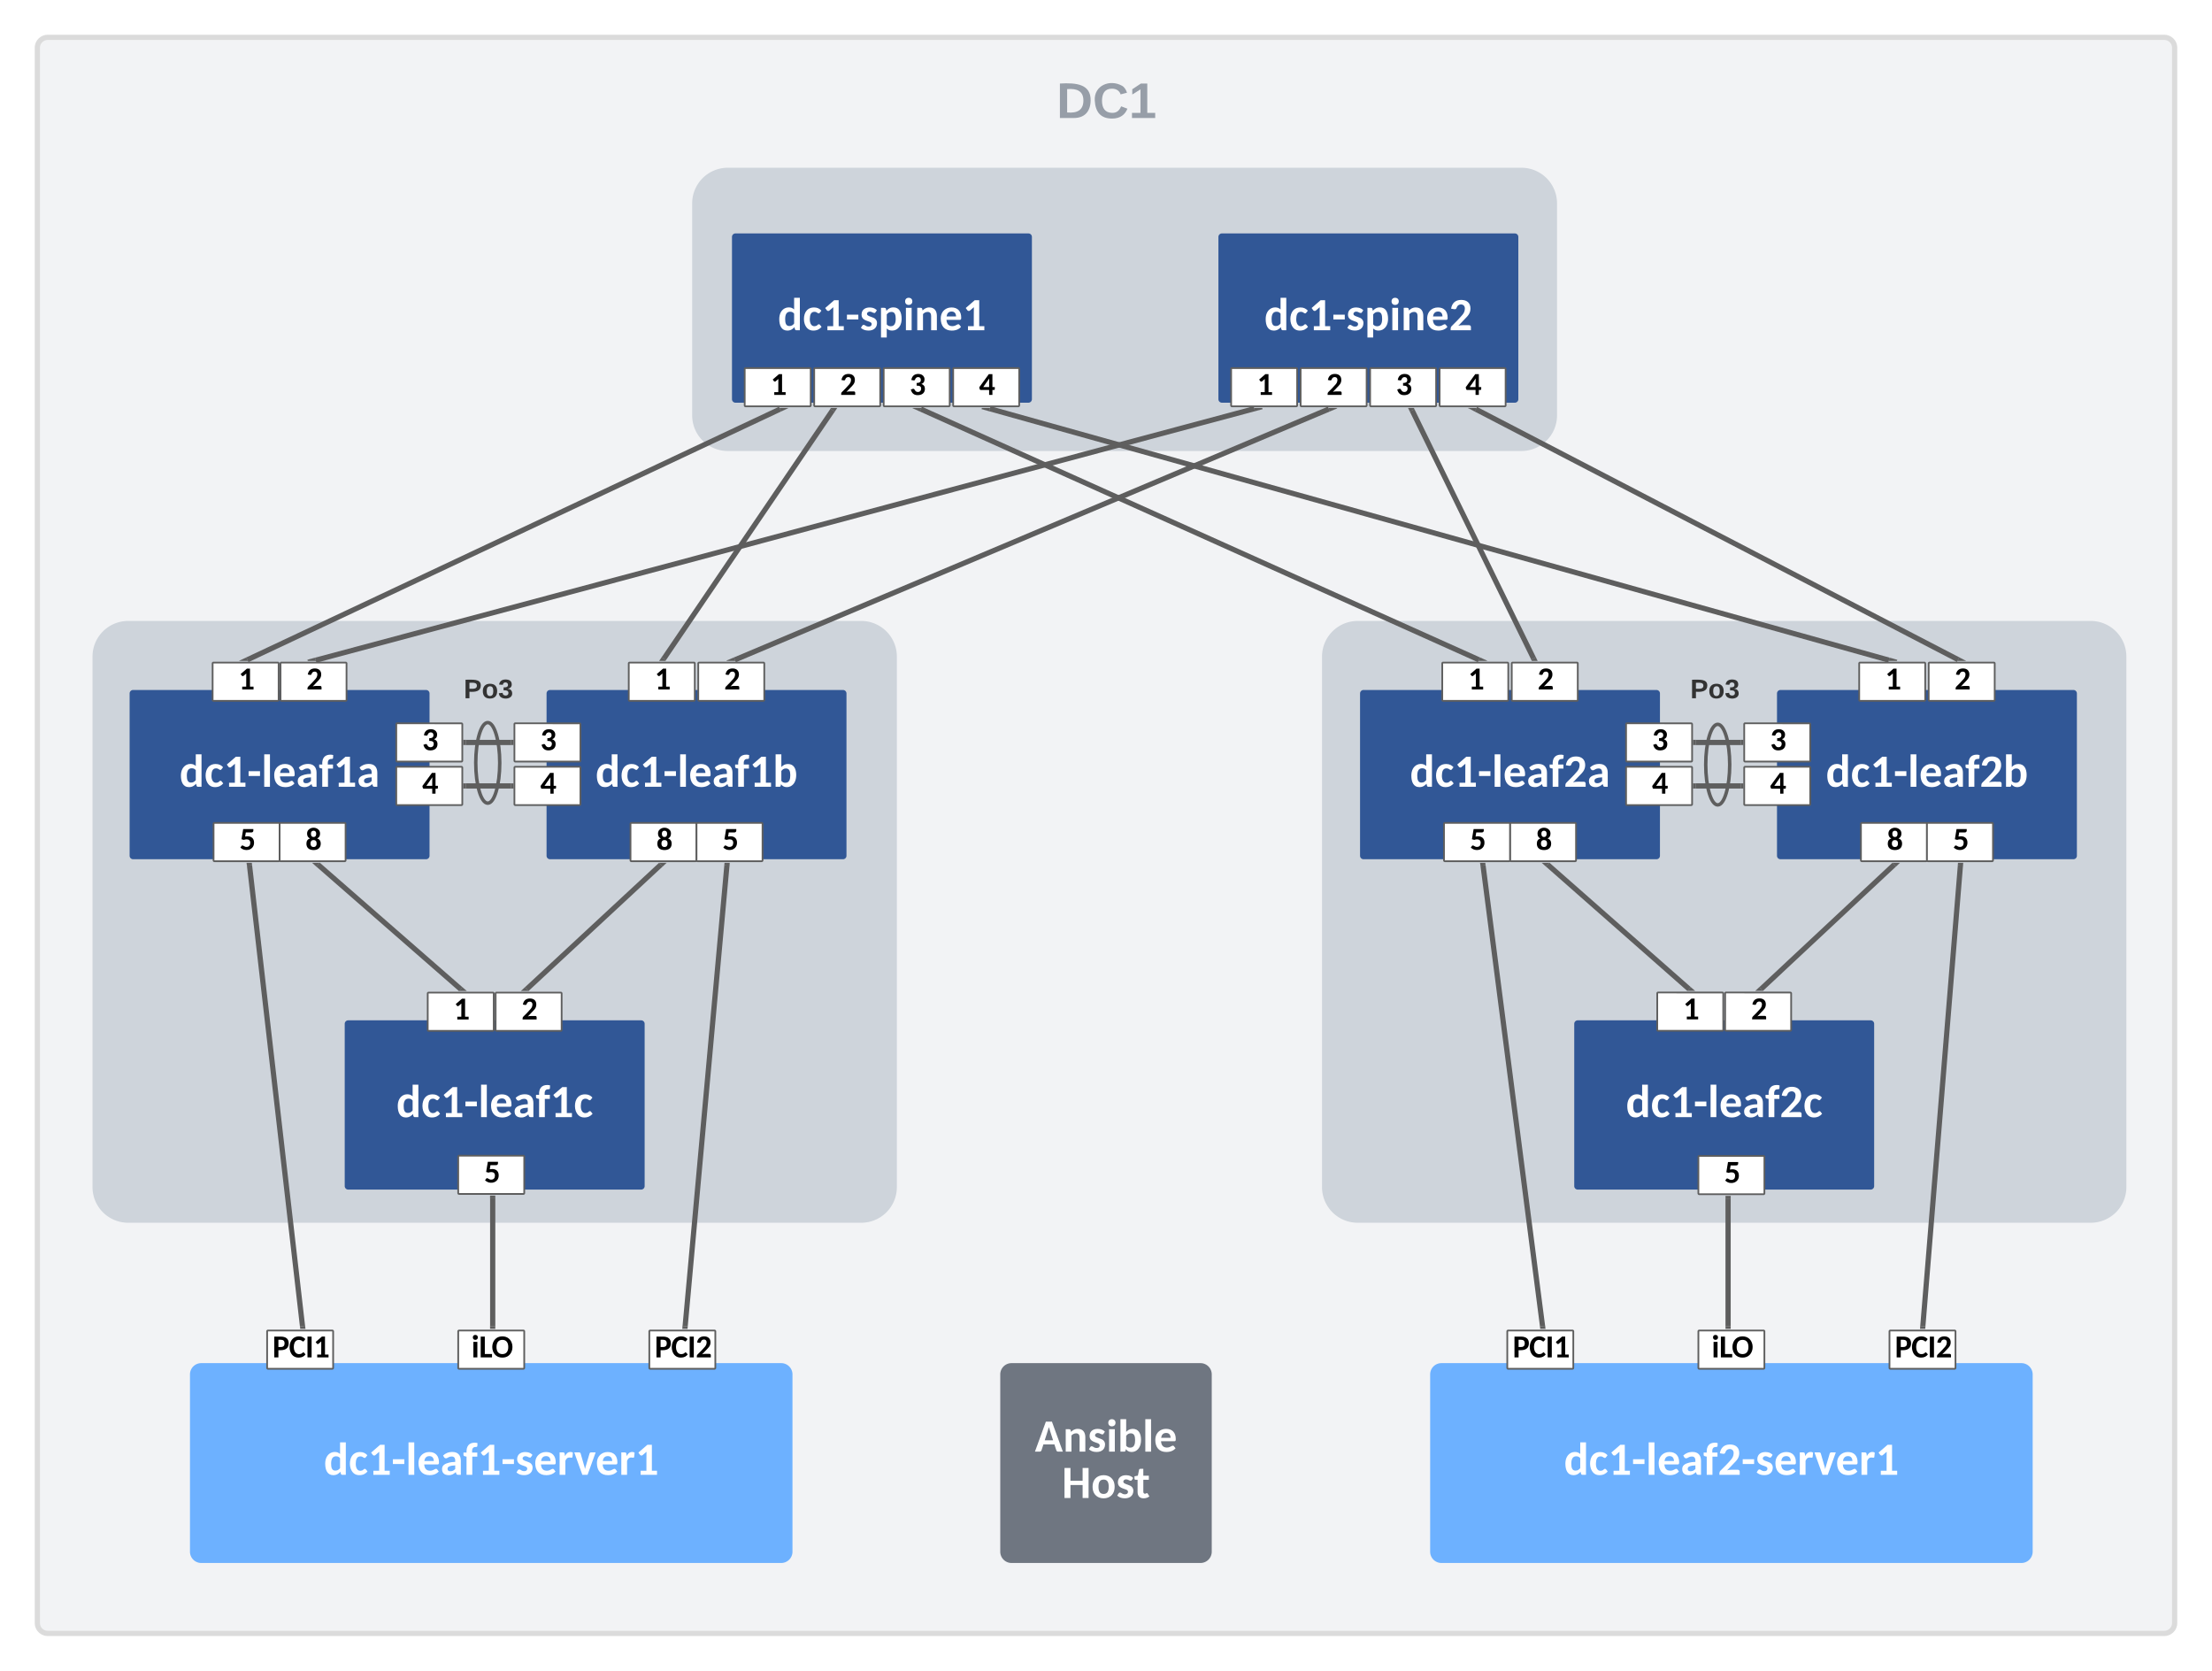 <svg xmlns="http://www.w3.org/2000/svg" xmlns:xlink="http://www.w3.org/1999/xlink" xmlns:lucid="lucid" width="1273.28" height="961.45"><g transform="translate(-259.169 -220.05)" lucid:page-tab-id="XMrMEFgROiey"><path d="M280.67 247.55a6 6 0 0 1 6-6h1218.28a6 6 0 0 1 6 6V1154a6 6 0 0 1-6 6H286.67a6 6 0 0 1-6-6z" stroke="#dbdbdb" stroke-width="3" fill="#f2f3f5"/><path d="M659.1 337.08a19 19 0 0 1 19-19h456.83a19 19 0 0 1 19 19v122a19 19 0 0 1-19 19H678.1a19 19 0 0 1-19-19zM1021.66 597.88a19 19 0 0 1 19-19h422a19 19 0 0 1 19 19v305.3a19 19 0 0 1-19 19h-422a19 19 0 0 1-19-19zM313.92 597.88a19 19 0 0 1 19-19h422a19 19 0 0 1 19 19v305.3a19 19 0 0 1-19 19h-422a19 19 0 0 1-19-19z" stroke="#ced4db" stroke-width="3" fill="#ced4db"/><g filter="url(#a)"><path d="M1043.55 613.1a.5.5 0 0 1 .5-.5h168.63a.5.5 0 0 1 .5.5v93.4a.5.5 0 0 1-.5.5h-168.63a.5.5 0 0 1-.5-.5z" fill="#fff" fill-opacity="0"/><path d="M1044.05 612.6a.5.5 0 0 0-.5.5v93.4a.5.5 0 0 0 .5.5h168.63a.5.5 0 0 0 .5-.5v-93.4a.5.5 0 0 0-.5-.5z" stroke="#315796" stroke-width="3" fill="#315796"/><use xlink:href="#b" transform="matrix(1,0,0,1,1053.384,623.643) translate(17.37 43.167)"/></g><g filter="url(#a)"><path d="M1283.55 613.1a.5.5 0 0 1 .5-.5h168.63a.5.5 0 0 1 .5.5v93.4a.5.5 0 0 1-.5.5h-168.63a.5.5 0 0 1-.5-.5z" fill="#fff" fill-opacity="0"/><path d="M1284.05 612.6a.5.5 0 0 0-.5.5v93.4a.5.5 0 0 0 .5.5h168.63a.5.5 0 0 0 .5-.5v-93.4a.5.5 0 0 0-.5-.5z" stroke="#315796" stroke-width="3" fill="#315796"/><use xlink:href="#c" transform="matrix(1,0,0,1,1293.384,623.643) translate(16.797 43.167)"/></g><g filter="url(#a)"><path d="M335.28 613.1a.5.5 0 0 1 .5-.5h168.64a.5.5 0 0 1 .5.5v93.4a.5.5 0 0 1-.5.5H335.78a.5.5 0 0 1-.5-.5z" fill="#fff" fill-opacity="0"/><path d="M335.78 612.6a.5.5 0 0 0-.5.5v93.4a.5.5 0 0 0 .5.5h168.64a.5.5 0 0 0 .5-.5v-93.4a.5.5 0 0 0-.5-.5z" stroke="#315796" stroke-width="3" fill="#315796"/><use xlink:href="#d" transform="matrix(1,0,0,1,345.122,623.643) translate(17.37 43.167)"/></g><g filter="url(#a)"><path d="M575.28 613.1a.5.5 0 0 1 .5-.5h168.64a.5.5 0 0 1 .5.5v93.4a.5.5 0 0 1-.5.5H575.78a.5.5 0 0 1-.5-.5z" fill="#fff" fill-opacity="0"/><path d="M575.78 612.6a.5.5 0 0 0-.5.5v93.4a.5.5 0 0 0 .5.5h168.64a.5.5 0 0 0 .5-.5v-93.4a.5.5 0 0 0-.5-.5z" stroke="#315796" stroke-width="3" fill="#315796"/><use xlink:href="#e" transform="matrix(1,0,0,1,585.122,623.643) translate(16.797 43.167)"/></g><path d="M487.28 635.8a.5.5 0 0 1 .5-.5h37a.5.5 0 0 1 .5.5v22.97a.5.5 0 0 1-.5.5h-37a.5.5 0 0 1-.5-.5z" fill="#fff" fill-opacity="0"/><path d="M487.78 636.27a.5.5 0 0 0-.5.5v21.03a.5.5 0 0 0 .5.5h37a.5.5 0 0 0 .5-.5V636.8a.5.5 0 0 0-.5-.5z" stroke="#5e5e5e" fill="#fff"/><use xlink:href="#f" transform="matrix(1,0,0,1,501.684,635.305) translate(0.495 16.444)"/><path d="M487.28 660.84a.5.5 0 0 1 .5-.5h37a.5.5 0 0 1 .5.5v22.96a.5.5 0 0 1-.5.5h-37a.5.5 0 0 1-.5-.5z" fill="#fff" fill-opacity="0"/><path d="M487.78 661.3a.5.5 0 0 0-.5.5v21.04a.5.5 0 0 0 .5.5h37a.5.5 0 0 0 .5-.5V661.8a.5.5 0 0 0-.5-.5z" stroke="#5e5e5e" fill="#fff"/><use xlink:href="#g" transform="matrix(1,0,0,1,501.684,660.337) translate(0.495 16.444)"/><path d="M555.28 635.8a.5.5 0 0 1 .5-.5h37a.5.5 0 0 1 .5.5v22.97a.5.5 0 0 1-.5.5h-37a.5.5 0 0 1-.5-.5z" fill="#fff" fill-opacity="0"/><path d="M555.78 636.27a.5.5 0 0 0-.5.5v21.03a.5.5 0 0 0 .5.5h37a.5.5 0 0 0 .5-.5V636.8a.5.5 0 0 0-.5-.5z" stroke="#5e5e5e" fill="#fff"/><use xlink:href="#f" transform="matrix(1,0,0,1,569.684,635.305) translate(0.495 16.444)"/><path d="M555.28 660.84a.5.5 0 0 1 .5-.5h37a.5.5 0 0 1 .5.5v22.96a.5.5 0 0 1-.5.5h-37a.5.5 0 0 1-.5-.5z" fill="#fff" fill-opacity="0"/><path d="M555.78 661.3a.5.5 0 0 0-.5.5v21.04a.5.5 0 0 0 .5.5h37a.5.5 0 0 0 .5-.5V661.8a.5.5 0 0 0-.5-.5z" stroke="#5e5e5e" fill="#fff"/><use xlink:href="#g" transform="matrix(1,0,0,1,569.684,660.337) translate(0.495 16.444)"/><path d="M527.28 647.3h26" stroke="#5e5e5e" stroke-width="3" fill="none"/><path d="M527.32 648.76h-1.54v-2.94h1.54zM554.78 648.76h-1.54v-2.94h1.54z" stroke="#5e5e5e" stroke-width=".05" fill="#5e5e5e"/><path d="M527.28 672.32h26" stroke="#5e5e5e" stroke-width="3" fill="none"/><path d="M527.32 673.8h-1.54v-2.95h1.54zM554.78 673.8h-1.54v-2.95h1.54z" stroke="#5e5e5e" stroke-width=".05" fill="#5e5e5e"/><path d="M1195.18 635.8a.5.5 0 0 1 .5-.5h37a.5.5 0 0 1 .5.5v22.97a.5.5 0 0 1-.5.5h-37a.5.5 0 0 1-.5-.5z" fill="#fff" fill-opacity="0"/><path d="M1195.68 636.27a.5.5 0 0 0-.5.5v21.03a.5.5 0 0 0 .5.5h37a.5.5 0 0 0 .5-.5V636.8a.5.5 0 0 0-.5-.5z" stroke="#5e5e5e" fill="#fff"/><use xlink:href="#f" transform="matrix(1,0,0,1,1209.587,635.305) translate(0.495 16.444)"/><path d="M1195.18 660.84a.5.5 0 0 1 .5-.5h37a.5.5 0 0 1 .5.5v22.96a.5.5 0 0 1-.5.5h-37a.5.5 0 0 1-.5-.5z" fill="#fff" fill-opacity="0"/><path d="M1195.68 661.3a.5.5 0 0 0-.5.5v21.04a.5.5 0 0 0 .5.5h37a.5.5 0 0 0 .5-.5V661.8a.5.5 0 0 0-.5-.5z" stroke="#5e5e5e" fill="#fff"/><use xlink:href="#g" transform="matrix(1,0,0,1,1209.587,660.337) translate(0.495 16.444)"/><path d="M1263.18 635.8a.5.5 0 0 1 .5-.5h37a.5.5 0 0 1 .5.5v22.97a.5.5 0 0 1-.5.5h-37a.5.5 0 0 1-.5-.5z" fill="#fff" fill-opacity="0"/><path d="M1263.68 636.27a.5.5 0 0 0-.5.5v21.03a.5.5 0 0 0 .5.5h37a.5.5 0 0 0 .5-.5V636.8a.5.5 0 0 0-.5-.5z" stroke="#5e5e5e" fill="#fff"/><use xlink:href="#f" transform="matrix(1,0,0,1,1277.587,635.305) translate(0.495 16.444)"/><path d="M1263.18 660.84a.5.5 0 0 1 .5-.5h37a.5.5 0 0 1 .5.5v22.96a.5.5 0 0 1-.5.5h-37a.5.5 0 0 1-.5-.5z" fill="#fff" fill-opacity="0"/><path d="M1263.68 661.3a.5.5 0 0 0-.5.5v21.04a.5.5 0 0 0 .5.5h37a.5.5 0 0 0 .5-.5V661.8a.5.5 0 0 0-.5-.5z" stroke="#5e5e5e" fill="#fff"/><use xlink:href="#g" transform="matrix(1,0,0,1,1277.587,660.337) translate(0.495 16.444)"/><path d="M1235.18 647.3h26" stroke="#5e5e5e" stroke-width="3" fill="none"/><path d="M1235.22 648.76h-1.54v-2.94h1.54zM1262.68 648.76h-1.53v-2.94h1.53z" stroke="#5e5e5e" stroke-width=".05" fill="#5e5e5e"/><path d="M1235.18 672.32h26" stroke="#5e5e5e" stroke-width="3" fill="none"/><path d="M1235.22 673.8h-1.54v-2.95h1.54zM1262.68 673.8h-1.53v-2.95h1.53z" stroke="#5e5e5e" stroke-width=".05" fill="#5e5e5e"/><g filter="url(#a)"><path d="M682.02 350.38a.5.5 0 0 1 .5-.5h168.64a.5.5 0 0 1 .5.5v93.4a.5.5 0 0 1-.5.5H682.52a.5.5 0 0 1-.5-.5z" fill="#fff" fill-opacity="0"/><path d="M682.52 349.88a.5.5 0 0 0-.5.5v93.4a.5.5 0 0 0 .5.5h168.64a.5.5 0 0 0 .5-.5v-93.4a.5.5 0 0 0-.5-.5z" stroke="#315796" stroke-width="3" fill="#315796"/><use xlink:href="#h" transform="matrix(1,0,0,1,691.859,360.922) translate(15.052 43.167)"/></g><g filter="url(#a)"><path d="M962.02 350.38a.5.5 0 0 1 .5-.5h168.64a.5.5 0 0 1 .5.5v93.4a.5.5 0 0 1-.5.5H962.52a.5.5 0 0 1-.5-.5z" fill="#fff" fill-opacity="0"/><path d="M962.52 349.88a.5.5 0 0 0-.5.5v93.4a.5.5 0 0 0 .5.5h168.64a.5.5 0 0 0 .5-.5v-93.4a.5.5 0 0 0-.5-.5z" stroke="#315796" stroke-width="3" fill="#315796"/><use xlink:href="#i" transform="matrix(1,0,0,1,971.859,360.922) translate(15.052 43.167)"/></g><path d="M401.57 599.72l306.6-144.24" stroke="#5e5e5e" stroke-width="3" fill="none"/><path d="M401.92 600.36h-5.02l-.02-.06 4.1-1.93zM712.87 454.9l-4.1 1.93-.94-2h5z" stroke="#5e5e5e" stroke-width=".05" fill="#5e5e5e"/><path d="M440.9 599.97l540.3-144.74" stroke="#5e5e5e" stroke-width="3" fill="none"/><path d="M441.05 600.36h-4.7l-.17-.65 4.38-1.17zM985.92 455.5l-4.4 1.17-.48-1.83h4.7z" stroke="#5e5e5e" stroke-width=".05" fill="#5e5e5e"/><path d="M641.26 599.12l97.2-143.04" stroke="#5e5e5e" stroke-width="3" fill="none"/><path d="M642.5 599.9l-.3.46h-3.56l1.42-2.1zM739.65 456.95l-2.44-1.66.3-.46h3.57z" stroke="#5e5e5e" stroke-width=".05" fill="#5e5e5e"/><path d="M682.17 599.77l341.94-144.34" stroke="#5e5e5e" stroke-width="3" fill="none"/><path d="M682.46 600.36h-4.93l-.08-.2 4.18-1.76zM1028.83 455.04l-4.18 1.76-.83-1.96h4.93z" stroke="#5e5e5e" stroke-width=".05" fill="#5e5e5e"/><path d="M1110.47 599.74L789.22 455.46" stroke="#5e5e5e" stroke-width="3" fill="none"/><path d="M1115.18 600.24l-.05.12h-4.98l.9-1.98zM788.65 456.82l-4.14-1.86.07-.12h4.97z" stroke="#5e5e5e" stroke-width=".05" fill="#5e5e5e"/><path d="M1141.94 599l-69.92-142.8" stroke="#5e5e5e" stroke-width="3" fill="none"/><path d="M1144.24 600.36h-3.28l-.36-.74 2.65-1.3zM1073.36 455.58l-2.65 1.3-.98-2.04h3.28z" stroke="#5e5e5e" stroke-width=".05" fill="#5e5e5e"/><path d="M1346.5 599.95l-517.57-144.7" stroke="#5e5e5e" stroke-width="3" fill="none"/><path d="M1351.24 599.74l-.17.62h-4.7l.5-1.84zM828.57 456.68l-4.37-1.22.17-.62h4.72z" stroke="#5e5e5e" stroke-width=".05" fill="#5e5e5e"/><path d="M1386.32 599.66l-277.6-144.12" stroke="#5e5e5e" stroke-width="3" fill="none"/><path d="M1390.85 600.36h-4.94l1.06-2.02zM1108.1 456.86l-3.9-2.02h4.94z" stroke="#5e5e5e" stroke-width=".05" fill="#5e5e5e"/><path d="M539.93 682.24c-3.82 0-6.9-10.38-6.9-23.18 0-12.8 3.08-23.2 6.9-23.2 3.82 0 6.9 10.4 6.9 23.2 0 12.8-3.08 23.18-6.9 23.18zM1247.93 683.24c-3.82 0-6.9-10.38-6.9-23.18 0-12.8 3.08-23.2 6.9-23.2 3.82 0 6.9 10.4 6.9 23.2 0 12.8-3.08 23.18-6.9 23.18z" stroke="#5e5e5e" stroke-width="2" fill-opacity="0"/><path d="M687.84 431.38a.5.5 0 0 1 .5-.5h37a.5.5 0 0 1 .5.5v22.96a.5.5 0 0 1-.5.5h-37a.5.5 0 0 1-.5-.5z" fill="#fff" fill-opacity="0"/><path d="M688.34 431.85a.5.5 0 0 0-.5.5v21.02a.5.5 0 0 0 .5.5h37a.5.5 0 0 0 .5-.5v-21.02a.5.5 0 0 0-.5-.5z" stroke="#5e5e5e" fill="#fff"/><use xlink:href="#j" transform="matrix(1,0,0,1,702.242,430.875) translate(0.495 16.444)"/><path d="M727.84 431.38a.5.5 0 0 1 .5-.5h37a.5.5 0 0 1 .5.5v22.96a.5.5 0 0 1-.5.5h-37a.5.5 0 0 1-.5-.5z" fill="#fff" fill-opacity="0"/><path d="M728.34 431.85a.5.5 0 0 0-.5.5v21.02a.5.5 0 0 0 .5.5h37a.5.5 0 0 0 .5-.5v-21.02a.5.5 0 0 0-.5-.5z" stroke="#5e5e5e" fill="#fff"/><use xlink:href="#k" transform="matrix(1,0,0,1,742.24,430.875) translate(0.495 16.444)"/><path d="M767.84 431.38a.5.5 0 0 1 .5-.5h37a.5.5 0 0 1 .5.5v22.96a.5.5 0 0 1-.5.5h-37a.5.5 0 0 1-.5-.5z" fill="#fff" fill-opacity="0"/><path d="M768.34 431.85a.5.5 0 0 0-.5.5v21.02a.5.5 0 0 0 .5.5h37a.5.5 0 0 0 .5-.5v-21.02a.5.5 0 0 0-.5-.5z" stroke="#5e5e5e" fill="#fff"/><use xlink:href="#f" transform="matrix(1,0,0,1,782.243,430.875) translate(0.495 16.444)"/><path d="M807.84 431.38a.5.5 0 0 1 .5-.5h37a.5.5 0 0 1 .5.5v22.96a.5.5 0 0 1-.5.5h-37a.5.5 0 0 1-.5-.5z" fill="#fff" fill-opacity="0"/><path d="M808.34 431.85a.5.5 0 0 0-.5.5v21.02a.5.5 0 0 0 .5.5h37a.5.5 0 0 0 .5-.5v-21.02a.5.5 0 0 0-.5-.5z" stroke="#5e5e5e" fill="#fff"/><use xlink:href="#g" transform="matrix(1,0,0,1,822.241,430.875) translate(0.495 16.444)"/><path d="M967.84 431.38a.5.5 0 0 1 .5-.5h37a.5.5 0 0 1 .5.5v22.96a.5.5 0 0 1-.5.5h-37a.5.5 0 0 1-.5-.5z" fill="#fff" fill-opacity="0"/><path d="M968.34 431.85a.5.5 0 0 0-.5.5v21.02a.5.5 0 0 0 .5.5h37a.5.5 0 0 0 .5-.5v-21.02a.5.5 0 0 0-.5-.5z" stroke="#5e5e5e" fill="#fff"/><use xlink:href="#j" transform="matrix(1,0,0,1,982.242,430.875) translate(0.495 16.444)"/><path d="M1007.84 431.38a.5.5 0 0 1 .5-.5h37a.5.5 0 0 1 .5.5v22.96a.5.5 0 0 1-.5.5h-37a.5.5 0 0 1-.5-.5z" fill="#fff" fill-opacity="0"/><path d="M1008.34 431.85a.5.5 0 0 0-.5.5v21.02a.5.5 0 0 0 .5.5h37a.5.5 0 0 0 .5-.5v-21.02a.5.5 0 0 0-.5-.5z" stroke="#5e5e5e" fill="#fff"/><use xlink:href="#k" transform="matrix(1,0,0,1,1022.24,430.875) translate(0.495 16.444)"/><path d="M1047.84 431.38a.5.5 0 0 1 .5-.5h37a.5.5 0 0 1 .5.5v22.96a.5.5 0 0 1-.5.5h-37a.5.5 0 0 1-.5-.5z" fill="#fff" fill-opacity="0"/><path d="M1048.34 431.85a.5.5 0 0 0-.5.5v21.02a.5.5 0 0 0 .5.5h37a.5.5 0 0 0 .5-.5v-21.02a.5.5 0 0 0-.5-.5z" stroke="#5e5e5e" fill="#fff"/><use xlink:href="#f" transform="matrix(1,0,0,1,1062.243,430.875) translate(0.495 16.444)"/><path d="M1087.84 431.38a.5.5 0 0 1 .5-.5h37a.5.5 0 0 1 .5.5v22.96a.5.5 0 0 1-.5.5h-37a.5.5 0 0 1-.5-.5z" fill="#fff" fill-opacity="0"/><path d="M1088.34 431.85a.5.5 0 0 0-.5.5v21.02a.5.5 0 0 0 .5.5h37a.5.5 0 0 0 .5-.5v-21.02a.5.5 0 0 0-.5-.5z" stroke="#5e5e5e" fill="#fff"/><use xlink:href="#g" transform="matrix(1,0,0,1,1102.241,430.875) translate(0.495 16.444)"/><path d="M381.56 600.86a.5.5 0 0 1 .5-.5h37a.5.5 0 0 1 .5.5v22.97a.5.5 0 0 1-.5.5h-37a.5.5 0 0 1-.5-.5z" fill="#fff" fill-opacity="0"/><path d="M382.06 601.33a.5.5 0 0 0-.5.5v21.03a.5.5 0 0 0 .5.5h37a.5.5 0 0 0 .5-.5v-21.03a.5.5 0 0 0-.5-.5z" stroke="#5e5e5e" fill="#fff"/><use xlink:href="#j" transform="matrix(1,0,0,1,395.962,600.356) translate(0.495 16.444)"/><path d="M420.64 600.86a.5.5 0 0 1 .5-.5h37a.5.5 0 0 1 .5.5v22.97a.5.5 0 0 1-.5.5h-37a.5.5 0 0 1-.5-.5z" fill="#fff" fill-opacity="0"/><path d="M421.14 601.33a.5.5 0 0 0-.5.5v21.03a.5.5 0 0 0 .5.5h37a.5.5 0 0 0 .5-.5v-21.03a.5.5 0 0 0-.5-.5z" stroke="#5e5e5e" fill="#fff"/><use xlink:href="#k" transform="matrix(1,0,0,1,435.046,600.356) translate(0.495 16.444)"/><path d="M621.1 600.86a.5.5 0 0 1 .5-.5h37a.5.5 0 0 1 .5.5v22.97a.5.5 0 0 1-.5.5h-37a.5.5 0 0 1-.5-.5z" fill="#fff" fill-opacity="0"/><path d="M621.6 601.33a.5.5 0 0 0-.5.5v21.03a.5.5 0 0 0 .5.5h37a.5.5 0 0 0 .5-.5v-21.03a.5.5 0 0 0-.5-.5z" stroke="#5e5e5e" fill="#fff"/><use xlink:href="#j" transform="matrix(1,0,0,1,635.505,600.356) translate(0.495 16.444)"/><path d="M661.1 600.86a.5.5 0 0 1 .5-.5h37a.5.5 0 0 1 .5.5v22.97a.5.5 0 0 1-.5.5h-37a.5.5 0 0 1-.5-.5z" fill="#fff" fill-opacity="0"/><path d="M661.6 601.33a.5.5 0 0 0-.5.5v21.03a.5.5 0 0 0 .5.5h37a.5.5 0 0 0 .5-.5v-21.03a.5.5 0 0 0-.5-.5z" stroke="#5e5e5e" fill="#fff"/><use xlink:href="#k" transform="matrix(1,0,0,1,675.503,600.356) translate(0.495 16.444)"/><path d="M1089.37 600.86a.5.5 0 0 1 .5-.5h37a.5.5 0 0 1 .5.5v22.97a.5.5 0 0 1-.5.5h-37a.5.5 0 0 1-.5-.5z" fill="#fff" fill-opacity="0"/><path d="M1089.87 601.33a.5.5 0 0 0-.5.5v21.03a.5.5 0 0 0 .5.5h37a.5.5 0 0 0 .5-.5v-21.03a.5.5 0 0 0-.5-.5z" stroke="#5e5e5e" fill="#fff"/><use xlink:href="#j" transform="matrix(1,0,0,1,1103.768,600.356) translate(0.495 16.444)"/><path d="M1129.37 600.86a.5.5 0 0 1 .5-.5h37a.5.5 0 0 1 .5.5v22.97a.5.5 0 0 1-.5.5h-37a.5.5 0 0 1-.5-.5z" fill="#fff" fill-opacity="0"/><path d="M1129.87 601.33a.5.5 0 0 0-.5.5v21.03a.5.5 0 0 0 .5.5h37a.5.5 0 0 0 .5-.5v-21.03a.5.5 0 0 0-.5-.5z" stroke="#5e5e5e" fill="#fff"/><use xlink:href="#k" transform="matrix(1,0,0,1,1143.766,600.356) translate(0.495 16.444)"/><path d="M1329.37 600.86a.5.5 0 0 1 .5-.5h37a.5.5 0 0 1 .5.5v22.97a.5.5 0 0 1-.5.5h-37a.5.5 0 0 1-.5-.5z" fill="#fff" fill-opacity="0"/><path d="M1329.87 601.33a.5.5 0 0 0-.5.5v21.03a.5.5 0 0 0 .5.5h37a.5.5 0 0 0 .5-.5v-21.03a.5.5 0 0 0-.5-.5z" stroke="#5e5e5e" fill="#fff"/><use xlink:href="#j" transform="matrix(1,0,0,1,1343.768,600.356) translate(0.495 16.444)"/><path d="M1369.37 600.86a.5.5 0 0 1 .5-.5h37a.5.5 0 0 1 .5.5v22.97a.5.5 0 0 1-.5.5h-37a.5.5 0 0 1-.5-.5z" fill="#fff" fill-opacity="0"/><path d="M1369.87 601.33a.5.5 0 0 0-.5.5v21.03a.5.5 0 0 0 .5.5h37a.5.5 0 0 0 .5-.5v-21.03a.5.5 0 0 0-.5-.5z" stroke="#5e5e5e" fill="#fff"/><use xlink:href="#k" transform="matrix(1,0,0,1,1383.766,600.356) translate(0.495 16.444)"/><path d="M280.67 252.18h1230.28v60H280.67z" fill="none"/><use xlink:href="#l" transform="matrix(1,0,0,1,280.669,252.181) translate(586.691 35.778)"/><g filter="url(#a)"><path d="M459.1 803.2a.5.5 0 0 1 .5-.5h168.64a.5.5 0 0 1 .5.5v93.4a.5.5 0 0 1-.5.5H459.6a.5.5 0 0 1-.5-.5z" fill="#fff" fill-opacity="0"/><path d="M459.6 802.7a.5.5 0 0 0-.5.5v93.4a.5.5 0 0 0 .5.5h168.64a.5.5 0 0 0 .5-.5v-93.4a.5.5 0 0 0-.5-.5z" stroke="#315796" stroke-width="3" fill="#315796"/><use xlink:href="#m" transform="matrix(1,0,0,1,468.94,813.736) translate(18.372 43.167)"/></g><g filter="url(#a)"><path d="M1166.84 803.2a.5.5 0 0 1 .5-.5h168.64a.5.5 0 0 1 .5.5v93.4a.5.5 0 0 1-.5.5h-168.64a.5.5 0 0 1-.5-.5z" fill="#fff" fill-opacity="0"/><path d="M1167.34 802.7a.5.5 0 0 0-.5.5v93.4a.5.5 0 0 0 .5.5h168.64a.5.5 0 0 0 .5-.5v-93.4a.5.5 0 0 0-.5-.5z" stroke="#315796" stroke-width="3" fill="#315796"/><use xlink:href="#n" transform="matrix(1,0,0,1,1176.678,813.736) translate(18.372 43.167)"/></g><path d="M505.38 790.77a.5.5 0 0 1 .5-.5h37a.5.5 0 0 1 .5.5v22.97a.5.5 0 0 1-.5.5h-37a.5.5 0 0 1-.5-.5z" fill="#fff" fill-opacity="0"/><path d="M505.88 791.25a.5.5 0 0 0-.5.5v21.02a.5.5 0 0 0 .5.5h37a.5.5 0 0 0 .5-.5v-21.02a.5.5 0 0 0-.5-.5z" stroke="#5e5e5e" fill="#fff"/><use xlink:href="#j" transform="matrix(1,0,0,1,519.781,790.275) translate(0.495 16.444)"/><path d="M544.46 790.77a.5.5 0 0 1 .5-.5h37a.5.5 0 0 1 .5.5v22.97a.5.5 0 0 1-.5.5h-37a.5.5 0 0 1-.5-.5z" fill="#fff" fill-opacity="0"/><path d="M544.96 791.25a.5.5 0 0 0-.5.5v21.02a.5.5 0 0 0 .5.5h37a.5.5 0 0 0 .5-.5v-21.02a.5.5 0 0 0-.5-.5z" stroke="#5e5e5e" fill="#fff"/><use xlink:href="#k" transform="matrix(1,0,0,1,558.864,790.275) translate(0.495 16.444)"/><path d="M1213.12 790.7a.5.5 0 0 1 .5-.5h37a.5.5 0 0 1 .5.5v22.98a.5.5 0 0 1-.5.5h-37a.5.5 0 0 1-.5-.5z" fill="#fff" fill-opacity="0"/><path d="M1213.62 791.18a.5.5 0 0 0-.5.5v21.03a.5.5 0 0 0 .5.5h37a.5.5 0 0 0 .5-.5V791.7a.5.5 0 0 0-.5-.5z" stroke="#5e5e5e" fill="#fff"/><use xlink:href="#j" transform="matrix(1,0,0,1,1227.519,790.212) translate(0.495 16.444)"/><path d="M1252.2 790.7a.5.5 0 0 1 .5-.5h37a.5.5 0 0 1 .5.5v22.98a.5.5 0 0 1-.5.5h-37a.5.5 0 0 1-.5-.5z" fill="#fff" fill-opacity="0"/><path d="M1252.7 791.18a.5.5 0 0 0-.5.5v21.03a.5.5 0 0 0 .5.5h37a.5.5 0 0 0 .5-.5V791.7a.5.5 0 0 0-.5-.5z" stroke="#5e5e5e" fill="#fff"/><use xlink:href="#k" transform="matrix(1,0,0,1,1266.602,790.212) translate(0.495 16.444)"/><path d="M524.4 789.3l-82.16-71.7" stroke="#5e5e5e" stroke-width="3" fill="none"/><path d="M527.78 790.27h-4.28l1.85-2.12zM441.3 718.74l-2.43-2.13h4.28z" stroke="#5e5e5e" stroke-width=".05" fill="#5e5e5e"/><path d="M562.36 789.25l77.2-71.62" stroke="#5e5e5e" stroke-width="3" fill="none"/><path d="M563.36 790.27h-4.27l2.28-2.12zM640.54 718.74l-1.98-2.13h4.27z" stroke="#5e5e5e" stroke-width=".05" fill="#5e5e5e"/><path d="M1272.9 789.2l76.6-71.56" stroke="#5e5e5e" stroke-width="3" fill="none"/><path d="M1273.9 790.2h-4.27l2.28-2.12zM1350.5 718.74l-2-2.13h4.27z" stroke="#5e5e5e" stroke-width=".05" fill="#5e5e5e"/><path d="M1231.46 789.22l-81.4-71.62" stroke="#5e5e5e" stroke-width="3" fill="none"/><path d="M1234.82 790.2h-4.28l1.86-2.1zM1149.1 718.74l-2.4-2.13h4.27z" stroke="#5e5e5e" stroke-width=".05" fill="#5e5e5e"/><path d="M522.93 884.6a.5.5 0 0 1 .5-.5h37a.5.5 0 0 1 .5.5v22.98a.5.5 0 0 1-.5.5h-37a.5.5 0 0 1-.5-.5z" fill="#fff" fill-opacity="0"/><path d="M523.43 885.08a.5.5 0 0 0-.5.5v21.03a.5.5 0 0 0 .5.5h37a.5.5 0 0 0 .5-.5V885.6a.5.5 0 0 0-.5-.5z" stroke="#5e5e5e" fill="#fff"/><use xlink:href="#o" transform="matrix(1,0,0,1,537.332,884.107) translate(0.495 16.444)"/><path d="M1236.8 884.76a.5.5 0 0 1 .5-.5h37a.5.5 0 0 1 .5.5v22.97a.5.5 0 0 1-.5.5h-37a.5.5 0 0 1-.5-.5z" fill="#fff" fill-opacity="0"/><path d="M1237.3 885.23a.5.5 0 0 0-.5.5v21.03a.5.5 0 0 0 .5.5h37a.5.5 0 0 0 .5-.5v-21.03a.5.5 0 0 0-.5-.5z" stroke="#5e5e5e" fill="#fff"/><use xlink:href="#o" transform="matrix(1,0,0,1,1251.21,884.261) translate(0.495 16.444)"/><path d="M420.1 693.14a.5.5 0 0 1 .5-.5h37a.5.5 0 0 1 .5.5v22.97a.5.5 0 0 1-.5.5h-37a.5.5 0 0 1-.5-.5z" fill="#fff" fill-opacity="0"/><path d="M420.6 693.6a.5.5 0 0 0-.5.5v21.04a.5.5 0 0 0 .5.5h37a.5.5 0 0 0 .5-.5V694.1a.5.5 0 0 0-.5-.5z" stroke="#5e5e5e" fill="#fff"/><use xlink:href="#p" transform="matrix(1,0,0,1,434.503,692.644) translate(0.495 16.444)"/><path d="M382.1 693.14a.5.5 0 0 1 .5-.5h37a.5.5 0 0 1 .5.5v22.97a.5.5 0 0 1-.5.5h-37a.5.5 0 0 1-.5-.5z" fill="#fff" fill-opacity="0"/><path d="M382.6 693.6a.5.5 0 0 0-.5.5v21.04a.5.5 0 0 0 .5.5h37a.5.5 0 0 0 .5-.5V694.1a.5.5 0 0 0-.5-.5z" stroke="#5e5e5e" fill="#fff"/><use xlink:href="#o" transform="matrix(1,0,0,1,396.505,692.644) translate(0.495 16.444)"/><path d="M622.1 693.14a.5.5 0 0 1 .5-.5h37a.5.5 0 0 1 .5.5v22.97a.5.5 0 0 1-.5.5h-37a.5.5 0 0 1-.5-.5z" fill="#fff" fill-opacity="0"/><path d="M622.6 693.6a.5.5 0 0 0-.5.5v21.04a.5.5 0 0 0 .5.5h37a.5.5 0 0 0 .5-.5V694.1a.5.5 0 0 0-.5-.5z" stroke="#5e5e5e" fill="#fff"/><use xlink:href="#p" transform="matrix(1,0,0,1,636.505,692.644) translate(0.495 16.444)"/><path d="M660.1 693.14a.5.5 0 0 1 .5-.5h37a.5.5 0 0 1 .5.5v22.97a.5.5 0 0 1-.5.5h-37a.5.5 0 0 1-.5-.5z" fill="#fff" fill-opacity="0"/><path d="M660.6 693.6a.5.5 0 0 0-.5.5v21.04a.5.5 0 0 0 .5.5h37a.5.5 0 0 0 .5-.5V694.1a.5.5 0 0 0-.5-.5z" stroke="#5e5e5e" fill="#fff"/><use xlink:href="#o" transform="matrix(1,0,0,1,674.503,692.644) translate(0.495 16.444)"/><path d="M1128.37 693.14a.5.5 0 0 1 .5-.5h37a.5.5 0 0 1 .5.5v22.97a.5.5 0 0 1-.5.5h-37a.5.5 0 0 1-.5-.5z" fill="#fff" fill-opacity="0"/><path d="M1128.87 693.6a.5.5 0 0 0-.5.5v21.04a.5.5 0 0 0 .5.5h37a.5.5 0 0 0 .5-.5V694.1a.5.5 0 0 0-.5-.5z" stroke="#5e5e5e" fill="#fff"/><use xlink:href="#p" transform="matrix(1,0,0,1,1142.766,692.644) translate(0.495 16.444)"/><path d="M1090.37 693.14a.5.5 0 0 1 .5-.5h37a.5.5 0 0 1 .5.5v22.97a.5.5 0 0 1-.5.5h-37a.5.5 0 0 1-.5-.5z" fill="#fff" fill-opacity="0"/><path d="M1090.87 693.6a.5.5 0 0 0-.5.5v21.04a.5.5 0 0 0 .5.5h37a.5.5 0 0 0 .5-.5V694.1a.5.5 0 0 0-.5-.5z" stroke="#5e5e5e" fill="#fff"/><use xlink:href="#o" transform="matrix(1,0,0,1,1104.768,692.644) translate(0.495 16.444)"/><path d="M1330.37 693.14a.5.5 0 0 1 .5-.5h37a.5.5 0 0 1 .5.5v22.97a.5.5 0 0 1-.5.5h-37a.5.5 0 0 1-.5-.5z" fill="#fff" fill-opacity="0"/><path d="M1330.87 693.6a.5.5 0 0 0-.5.5v21.04a.5.5 0 0 0 .5.5h37a.5.5 0 0 0 .5-.5V694.1a.5.5 0 0 0-.5-.5z" stroke="#5e5e5e" fill="#fff"/><use xlink:href="#p" transform="matrix(1,0,0,1,1344.768,692.644) translate(0.495 16.444)"/><path d="M1368.37 693.14a.5.5 0 0 1 .5-.5h37a.5.5 0 0 1 .5.5v22.97a.5.5 0 0 1-.5.5h-37a.5.5 0 0 1-.5-.5z" fill="#fff" fill-opacity="0"/><path d="M1368.87 693.6a.5.5 0 0 0-.5.5v21.04a.5.5 0 0 0 .5.5h37a.5.5 0 0 0 .5-.5V694.1a.5.5 0 0 0-.5-.5z" stroke="#5e5e5e" fill="#fff"/><use xlink:href="#o" transform="matrix(1,0,0,1,1382.766,692.644) translate(0.495 16.444)"/><g filter="url(#q)"><path d="M370.02 1004.97a5 5 0 0 1 5-5h333.82a5 5 0 0 1 5 5v102a5 5 0 0 1-5 5H375.02a5 5 0 0 1-5-5z" fill="#fff" fill-opacity="0"/><path d="M375.02 999.97a5 5 0 0 0-5 5v102a5 5 0 0 0 5 5h333.82a5 5 0 0 0 5-5v-102a5 5 0 0 0-5-5z" stroke="#6db1ff" stroke-width="3" fill="#6db1ff"/><use xlink:href="#r" transform="matrix(1,0,0,1,389.962,1013.072) translate(55.587 49.667)"/></g><path d="M522.93 985.22a.5.5 0 0 1 .5-.5h37a.5.5 0 0 1 .5.5v22.96a.5.5 0 0 1-.5.5h-37a.5.5 0 0 1-.5-.5z" fill="#fff" fill-opacity="0"/><path d="M523.43 985.7a.5.5 0 0 0-.5.5v21.02a.5.5 0 0 0 .5.5h37a.5.5 0 0 0 .5-.5V986.2a.5.5 0 0 0-.5-.5z" stroke="#5e5e5e" fill="#fff"/><use xlink:href="#s" transform="matrix(1,0,0,1,537.332,984.716) translate(-6.797 16.444)"/><path d="M412.93 985.22a.5.5 0 0 1 .5-.5h37a.5.5 0 0 1 .5.5v22.96a.5.5 0 0 1-.5.5h-37a.5.5 0 0 1-.5-.5z" fill="#fff" fill-opacity="0"/><path d="M413.43 985.7a.5.5 0 0 0-.5.5v21.02a.5.5 0 0 0 .5.5h37a.5.5 0 0 0 .5-.5V986.2a.5.5 0 0 0-.5-.5z" stroke="#5e5e5e" fill="#fff"/><use xlink:href="#t" transform="matrix(1,0,0,1,427.333,984.716) translate(-11.311 16.444)"/><path d="M632.93 985.22a.5.5 0 0 1 .5-.5h37a.5.5 0 0 1 .5.5v22.96a.5.5 0 0 1-.5.5h-37a.5.5 0 0 1-.5-.5z" fill="#fff" fill-opacity="0"/><path d="M633.43 985.7a.5.5 0 0 0-.5.5v21.02a.5.5 0 0 0 .5.5h37a.5.5 0 0 0 .5-.5V986.2a.5.5 0 0 0-.5-.5z" stroke="#5e5e5e" fill="#fff"/><use xlink:href="#u" transform="matrix(1,0,0,1,647.33,984.716) translate(-11.311 16.444)"/><g filter="url(#q)"><path d="M1083.9 1004.97a5 5 0 0 1 5-5h333.82a5 5 0 0 1 5 5v102a5 5 0 0 1-5 5H1088.9a5 5 0 0 1-5-5z" fill="#fff" fill-opacity="0"/><path d="M1088.9 999.97a5 5 0 0 0-5 5v102a5 5 0 0 0 5 5h333.82a5 5 0 0 0 5-5v-102a5 5 0 0 0-5-5z" stroke="#6db1ff" stroke-width="3" fill="#6db1ff"/><use xlink:href="#v" transform="matrix(1,0,0,1,1103.84,1013.072) translate(55.587 49.667)"/></g><path d="M1236.8 985.22a.5.5 0 0 1 .5-.5h37a.5.5 0 0 1 .5.5v22.96a.5.5 0 0 1-.5.5h-37a.5.5 0 0 1-.5-.5z" fill="#fff" fill-opacity="0"/><path d="M1237.3 985.7a.5.5 0 0 0-.5.5v21.02a.5.5 0 0 0 .5.5h37a.5.5 0 0 0 .5-.5V986.2a.5.5 0 0 0-.5-.5z" stroke="#5e5e5e" fill="#fff"/><use xlink:href="#s" transform="matrix(1,0,0,1,1251.21,984.716) translate(-6.797 16.444)"/><path d="M1126.8 985.22a.5.5 0 0 1 .5-.5h37a.5.5 0 0 1 .5.5v22.96a.5.5 0 0 1-.5.5h-37a.5.5 0 0 1-.5-.5z" fill="#fff" fill-opacity="0"/><path d="M1127.3 985.7a.5.5 0 0 0-.5.5v21.02a.5.5 0 0 0 .5.5h37a.5.5 0 0 0 .5-.5V986.2a.5.5 0 0 0-.5-.5z" stroke="#5e5e5e" fill="#fff"/><use xlink:href="#t" transform="matrix(1,0,0,1,1141.212,984.716) translate(-11.311 16.444)"/><path d="M1346.8 985.22a.5.5 0 0 1 .5-.5h37a.5.5 0 0 1 .5.5v22.96a.5.5 0 0 1-.5.5h-37a.5.5 0 0 1-.5-.5z" fill="#fff" fill-opacity="0"/><path d="M1347.3 985.7a.5.5 0 0 0-.5.5v21.02a.5.5 0 0 0 .5.5h37a.5.5 0 0 0 .5-.5V986.2a.5.5 0 0 0-.5-.5z" stroke="#5e5e5e" fill="#fff"/><use xlink:href="#u" transform="matrix(1,0,0,1,1361.209,984.716) translate(-11.311 16.444)"/><path d="M542.78 909.58v73.64" stroke="#5e5e5e" stroke-width="3" fill="none"/><path d="M544.25 909.6h-2.95v-1.52h2.95zM544.25 984.72h-2.95v-1.54h2.95z" stroke="#5e5e5e" stroke-width=".05" fill="#5e5e5e"/><path d="M677.6 718.1l-24.05 265.12" stroke="#5e5e5e" stroke-width="3" fill="none"/><path d="M679.07 718.28l-2.94-.27.13-1.4h2.96zM655.02 983.32l-.13 1.4h-2.97l.15-1.67z" stroke="#5e5e5e" stroke-width=".05" fill="#5e5e5e"/><path d="M402.8 718.1l30.5 265.13" stroke="#5e5e5e" stroke-width="3" fill="none"/><path d="M404.27 717.97l-2.93.34-.2-1.7h2.98zM434.97 984.72H432l-.15-1.36 2.92-.34z" stroke="#5e5e5e" stroke-width=".05" fill="#5e5e5e"/><path d="M1253.9 909.73v73.5" stroke="#5e5e5e" stroke-width="3" fill="none"/><path d="M1255.38 909.77h-2.95v-1.54h2.95zM1255.38 984.72h-2.95v-1.54h2.95z" stroke="#5e5e5e" stroke-width=".05" fill="#5e5e5e"/><path d="M1387.63 718.1L1366 983.23" stroke="#5e5e5e" stroke-width="3" fill="none"/><path d="M1389.1 718.27l-2.94-.24.12-1.42h2.96zM1367.47 983.3l-.1 1.42h-2.97l.13-1.66z" stroke="#5e5e5e" stroke-width=".05" fill="#5e5e5e"/><path d="M1112.84 718.1l34.26 265.13" stroke="#5e5e5e" stroke-width="3" fill="none"/><path d="M1114.3 717.95l-2.92.38-.22-1.72h2.97zM1148.78 984.72h-2.98l-.17-1.34 2.92-.38z" stroke="#5e5e5e" stroke-width=".05" fill="#5e5e5e"/><g filter="url(#w)"><path d="M836.44 1004.97a5 5 0 0 1 5-5h108.74a5 5 0 0 1 5 5v102a5 5 0 0 1-5 5H841.44a5 5 0 0 1-5-5z" fill="#fff" fill-opacity="0"/><path d="M841.44 999.97a5 5 0 0 0-5 5v102a5 5 0 0 0 5 5h108.74a5 5 0 0 0 5-5v-102a5 5 0 0 0-5-5z" stroke="#6f7681" stroke-width="3" fill="#6f7681"/><use xlink:href="#x" transform="matrix(1,0,0,1,843.323,1013.072) translate(11.53 36.333)"/><use xlink:href="#y" transform="matrix(1,0,0,1,843.323,1013.072) translate(27.129 63)"/></g><path d="M1221.36 602.25H1271v33h-49.64z" fill="none"/><use xlink:href="#z" transform="matrix(1,0,0,1,1221.359,602.247) translate(10.762 19.611)"/><path d="M515.36 602.25H565v33h-49.64z" fill="none"/><use xlink:href="#z" transform="matrix(1,0,0,1,515.359,602.247) translate(10.762 19.611)"/><defs><path fill="#fff" d="M483-1012c112 0 179 37 238 92v-517h254V0H818c-73 2-64-82-83-135C661-54 570 15 422 15 157 15 63-214 63-494c0-232 92-397 247-478 52-26 110-40 173-40zM325-494c0 166 29 308 186 308 106 0 161-51 210-111v-438c-43-55-93-85-178-85-170 0-218 146-218 326" id="A"/><path fill="#fff" d="M836-149C753-51 641 15 467 15 259 15 147-118 88-282c-42-119-44-295-4-419 59-179 186-308 419-308 153 0 247 58 325 142-30 37-55 81-89 113-66 29-96-36-151-51-19-5-41-11-69-11-164 0-199 147-204 317-6 202 85 372 277 308 37-12 60-40 86-61 24-21 64-16 84 9" id="B"/><path fill="#fff" d="M236-180h257c2-279-3-565 3-840L323-871c-27 30-91 18-110-9l-76-104 399-346h198v1150h227V0H236v-180" id="C"/><path fill="#fff" d="M61-690h505v212H61v-212" id="D"/><path fill="#fff" d="M379-1437V0H125v-1437h254" id="E"/><path fill="#fff" d="M960-149C871-45 736 15 551 15 231 15 63-191 63-518c0-229 113-378 277-452 59-26 125-39 199-39 278 0 430 170 430 452 0 55-4 97-59 97H316c14 166 83 276 257 279 98 1 159-38 221-71 33-18 71-20 93 9zM741-612c-4-130-65-216-197-216-140 0-203 89-223 216h420" id="F"/><path fill="#fff" d="M534-1012c240 0 371 147 371 387V0c-80-7-186 24-201-53l-22-66C598-47 516 18 362 15 183 12 73-75 73-255c0-177 142-239 303-283 75-20 169-31 281-34 9-142-26-239-155-239-97 0-149 37-209 70-49 27-108 2-128-33l-46-80c103-96 231-158 415-158zM316-268c-2 80 48 110 125 110 107 0 156-41 216-100v-160c-111 5-199 15-269 48-43 21-70 49-72 102" id="G"/><path fill="#fff" d="M562-1233c-141 0-169 100-160 247h230v180H410V0H156v-806c-55-15-135-9-136-77v-103h136c-14-277 106-437 363-437 48 0 83 7 122 18l-6 127c-1 39-36 45-73 45" id="H"/><path fill="#fff" d="M89-955c40-238 181-388 449-388 250 0 409 134 409 381 0 232-139 347-258 472L407-195c126-46 310-24 475-29 49-1 86 32 85 80V0H69c-2-76 0-138 43-180 161-160 326-321 472-494 63-74 110-153 115-281 6-143-107-217-242-175-61 19-100 69-121 131-19 56-46 79-119 66" id="I"/><g id="b"><use transform="matrix(0.013,0,0,0.013,0,0)" xlink:href="#A"/><use transform="matrix(0.013,0,0,0.013,14.31,0)" xlink:href="#B"/><use transform="matrix(0.013,0,0,0.013,25.469,0)" xlink:href="#C"/><use transform="matrix(0.013,0,0,0.013,38.984,0)" xlink:href="#D"/><use transform="matrix(0.013,0,0,0.013,47.148,0)" xlink:href="#E"/><use transform="matrix(0.013,0,0,0.013,53.698,0)" xlink:href="#F"/><use transform="matrix(0.013,0,0,0.013,67.122,0)" xlink:href="#G"/><use transform="matrix(0.013,0,0,0.013,80.143,0)" xlink:href="#H"/><use transform="matrix(0.013,0,0,0.013,88.581,0)" xlink:href="#I"/><use transform="matrix(0.013,0,0,0.013,102.096,0)" xlink:href="#G"/></g><filter id="a" filterUnits="objectBoundingBox" x="-.06" y="-.04" width="1.12" height="1.21"><feOffset result="offOut" in="SourceAlpha" dy="6"/><feGaussianBlur result="blurOut" in="offOut" stdDeviation="5"/><feColorMatrix result="colorOut" in="blurOut" values="0 0 0 0 0 0 0 0 0 0 0 0 0 0 0 0 0 0 0.502 0"/><feBlend in="SourceGraphic" in2="colorOut"/></filter><path fill="#fff" d="M619 15c-128 0-198-56-256-127-11 50-5 112-70 112H124v-1437h254v561c71-71 156-133 289-133 266 0 369 213 369 487 0 241-87 415-246 498-51 26-108 39-171 39zm155-527c0-166-35-299-195-299-102 0-149 49-201 111v438c43 54 92 85 176 85 177 0 220-149 220-335" id="J"/><g id="c"><use transform="matrix(0.013,0,0,0.013,0,0)" xlink:href="#A"/><use transform="matrix(0.013,0,0,0.013,14.31,0)" xlink:href="#B"/><use transform="matrix(0.013,0,0,0.013,25.469,0)" xlink:href="#C"/><use transform="matrix(0.013,0,0,0.013,38.984,0)" xlink:href="#D"/><use transform="matrix(0.013,0,0,0.013,47.148,0)" xlink:href="#E"/><use transform="matrix(0.013,0,0,0.013,53.698,0)" xlink:href="#F"/><use transform="matrix(0.013,0,0,0.013,67.122,0)" xlink:href="#G"/><use transform="matrix(0.013,0,0,0.013,80.143,0)" xlink:href="#H"/><use transform="matrix(0.013,0,0,0.013,88.581,0)" xlink:href="#I"/><use transform="matrix(0.013,0,0,0.013,102.096,0)" xlink:href="#J"/></g><g id="d"><use transform="matrix(0.013,0,0,0.013,0,0)" xlink:href="#A"/><use transform="matrix(0.013,0,0,0.013,14.31,0)" xlink:href="#B"/><use transform="matrix(0.013,0,0,0.013,25.469,0)" xlink:href="#C"/><use transform="matrix(0.013,0,0,0.013,38.984,0)" xlink:href="#D"/><use transform="matrix(0.013,0,0,0.013,47.148,0)" xlink:href="#E"/><use transform="matrix(0.013,0,0,0.013,53.698,0)" xlink:href="#F"/><use transform="matrix(0.013,0,0,0.013,67.122,0)" xlink:href="#G"/><use transform="matrix(0.013,0,0,0.013,80.143,0)" xlink:href="#H"/><use transform="matrix(0.013,0,0,0.013,88.581,0)" xlink:href="#C"/><use transform="matrix(0.013,0,0,0.013,102.096,0)" xlink:href="#G"/></g><g id="e"><use transform="matrix(0.013,0,0,0.013,0,0)" xlink:href="#A"/><use transform="matrix(0.013,0,0,0.013,14.31,0)" xlink:href="#B"/><use transform="matrix(0.013,0,0,0.013,25.469,0)" xlink:href="#C"/><use transform="matrix(0.013,0,0,0.013,38.984,0)" xlink:href="#D"/><use transform="matrix(0.013,0,0,0.013,47.148,0)" xlink:href="#E"/><use transform="matrix(0.013,0,0,0.013,53.698,0)" xlink:href="#F"/><use transform="matrix(0.013,0,0,0.013,67.122,0)" xlink:href="#G"/><use transform="matrix(0.013,0,0,0.013,80.143,0)" xlink:href="#H"/><use transform="matrix(0.013,0,0,0.013,88.581,0)" xlink:href="#C"/><use transform="matrix(0.013,0,0,0.013,102.096,0)" xlink:href="#J"/></g><path d="M113-955c38-239 181-388 448-388 186 0 310 81 369 209 18 42 27 87 27 134 1 168-77 256-203 297 151 51 227 154 227 307C981-126 800 8 532 14 260 20 143-131 76-338c63-25 186-102 236-14 46 82 93 164 218 164 130 0 203-76 210-200 9-175-112-206-288-206v-171c158-2 269-37 269-193 0-117-60-182-173-183-99-1-165 67-190 142-19 57-44 79-118 66" id="K"/><use transform="matrix(0.009,0,0,0.009,0,0)" xlink:href="#K" id="f"/><path d="M1007-505c-9 70 29 185-49 186H854V0H644v-319H105c-83-4-69-108-90-173l609-837h230v824h153zm-363 0c3-182-8-376 8-546L269-505h375" id="L"/><use transform="matrix(0.009,0,0,0.009,0,0)" xlink:href="#L" id="g"/><path fill="#fff" d="M80-702c6-234 206-338 457-298 93 15 166 59 220 115-26 37-46 85-79 115-8 4-17 7-28 7-73 0-113-61-203-61-94 0-160 79-107 152 93 83 270 88 356 179 39 42 70 95 69 176C761-63 553 47 286 6 191-9 109-52 51-106c29-40 47-92 85-123 77-33 115 38 178 55 22 6 48 12 80 12 81 0 133-35 133-110 0-69-60-91-116-111C252-440 75-483 80-702" id="M"/><path fill="#fff" d="M615 15c-112 0-178-37-238-91v398H123V-993c65 5 149-11 197 11 31 24 28 81 42 121 74-81 161-151 314-151 265 0 360 229 360 508 0 232-93 399-248 480-52 26-109 39-173 39zm159-519c0-165-29-307-185-307-108 0-158 47-212 111v440c43 53 94 83 178 83 171 0 219-146 219-327" id="N"/><path fill="#fff" d="M379-993V0H125v-993h254zm-132-444c97 0 163 62 163 159 0 96-66 158-163 158-94 0-157-63-157-158s62-159 157-159" id="O"/><path fill="#fff" d="M582-811c-92 1-152 44-204 95V0H124v-993c65 5 150-14 196 11 30 17 27 71 39 107 74-72 158-134 301-134 225 0 332 151 332 377V0H738v-632c0-109-49-180-156-179" id="P"/><g id="h"><use transform="matrix(0.013,0,0,0.013,0,0)" xlink:href="#A"/><use transform="matrix(0.013,0,0,0.013,14.31,0)" xlink:href="#B"/><use transform="matrix(0.013,0,0,0.013,25.469,0)" xlink:href="#C"/><use transform="matrix(0.013,0,0,0.013,38.984,0)" xlink:href="#D"/><use transform="matrix(0.013,0,0,0.013,47.148,0)" xlink:href="#M"/><use transform="matrix(0.013,0,0,0.013,57.786,0)" xlink:href="#N"/><use transform="matrix(0.013,0,0,0.013,72.096,0)" xlink:href="#O"/><use transform="matrix(0.013,0,0,0.013,78.646,0)" xlink:href="#P"/><use transform="matrix(0.013,0,0,0.013,92.956,0)" xlink:href="#F"/><use transform="matrix(0.013,0,0,0.013,106.38,0)" xlink:href="#C"/></g><g id="i"><use transform="matrix(0.013,0,0,0.013,0,0)" xlink:href="#A"/><use transform="matrix(0.013,0,0,0.013,14.31,0)" xlink:href="#B"/><use transform="matrix(0.013,0,0,0.013,25.469,0)" xlink:href="#C"/><use transform="matrix(0.013,0,0,0.013,38.984,0)" xlink:href="#D"/><use transform="matrix(0.013,0,0,0.013,47.148,0)" xlink:href="#M"/><use transform="matrix(0.013,0,0,0.013,57.786,0)" xlink:href="#N"/><use transform="matrix(0.013,0,0,0.013,72.096,0)" xlink:href="#O"/><use transform="matrix(0.013,0,0,0.013,78.646,0)" xlink:href="#P"/><use transform="matrix(0.013,0,0,0.013,92.956,0)" xlink:href="#F"/><use transform="matrix(0.013,0,0,0.013,106.38,0)" xlink:href="#I"/></g><path d="M236-180h257c2-279-3-565 3-840L323-871c-27 30-91 18-110-9l-76-104 399-346h198v1150h227V0H236v-180" id="Q"/><use transform="matrix(0.009,0,0,0.009,0,0)" xlink:href="#Q" id="j"/><path d="M89-955c40-238 181-388 449-388 250 0 409 134 409 381 0 232-139 347-258 472L407-195c126-46 310-24 475-29 49-1 86 32 85 80V0H69c-2-76 0-138 43-180 161-160 326-321 472-494 63-74 110-153 115-281 6-143-107-217-242-175-61 19-100 69-121 131-19 56-46 79-119 66" id="R"/><use transform="matrix(0.009,0,0,0.009,0,0)" xlink:href="#R" id="k"/><path fill="#979ea8" d="M24-248c120-7 223 5 221 122C244-46 201 0 124 0H24v-248zM76-40c74 7 117-18 117-86 0-67-45-88-117-82v168" id="S"/><path fill="#979ea8" d="M67-125c0 53 21 87 73 88 37 1 54-22 65-47l45 17C233-25 199 4 140 4 58 4 20-42 15-125 8-235 124-281 211-232c18 10 29 29 36 50l-46 12c-8-25-30-41-62-41-52 0-71 34-72 86" id="T"/><path fill="#979ea8" d="M23 0v-37h61v-169l-59 37v-38l62-41h46v211h57V0H23" id="U"/><g id="l"><use transform="matrix(0.08,0,0,0.08,0,0)" xlink:href="#S"/><use transform="matrix(0.08,0,0,0.08,20.784,0)" xlink:href="#T"/><use transform="matrix(0.08,0,0,0.08,41.568,0)" xlink:href="#U"/></g><g id="m"><use transform="matrix(0.013,0,0,0.013,0,0)" xlink:href="#A"/><use transform="matrix(0.013,0,0,0.013,14.31,0)" xlink:href="#B"/><use transform="matrix(0.013,0,0,0.013,25.469,0)" xlink:href="#C"/><use transform="matrix(0.013,0,0,0.013,38.984,0)" xlink:href="#D"/><use transform="matrix(0.013,0,0,0.013,47.148,0)" xlink:href="#E"/><use transform="matrix(0.013,0,0,0.013,53.698,0)" xlink:href="#F"/><use transform="matrix(0.013,0,0,0.013,67.122,0)" xlink:href="#G"/><use transform="matrix(0.013,0,0,0.013,80.143,0)" xlink:href="#H"/><use transform="matrix(0.013,0,0,0.013,88.581,0)" xlink:href="#C"/><use transform="matrix(0.013,0,0,0.013,102.096,0)" xlink:href="#B"/></g><g id="n"><use transform="matrix(0.013,0,0,0.013,0,0)" xlink:href="#A"/><use transform="matrix(0.013,0,0,0.013,14.31,0)" xlink:href="#B"/><use transform="matrix(0.013,0,0,0.013,25.469,0)" xlink:href="#C"/><use transform="matrix(0.013,0,0,0.013,38.984,0)" xlink:href="#D"/><use transform="matrix(0.013,0,0,0.013,47.148,0)" xlink:href="#E"/><use transform="matrix(0.013,0,0,0.013,53.698,0)" xlink:href="#F"/><use transform="matrix(0.013,0,0,0.013,67.122,0)" xlink:href="#G"/><use transform="matrix(0.013,0,0,0.013,80.143,0)" xlink:href="#H"/><use transform="matrix(0.013,0,0,0.013,88.581,0)" xlink:href="#I"/><use transform="matrix(0.013,0,0,0.013,102.096,0)" xlink:href="#B"/></g><path d="M463-670c-69 0-128 14-183 34l-149-41 108-651h650v101c-3 78-52 116-142 116H407l-44 261c53-11 103-16 152-16 263 0 419 147 419 406 0 232-122 371-292 440-125 51-309 39-418-14-62-30-119-68-165-112l74-102c44-65 117-14 161 14 42 27 94 49 166 47 158-4 231-103 233-261 2-143-84-223-230-222" id="V"/><use transform="matrix(0.009,0,0,0.009,0,0)" xlink:href="#V" id="o"/><path d="M977-395c0 272-183 410-458 410S61-123 61-395c0-179 82-285 228-334-115-51-185-151-185-308 0-185 109-293 248-348 99-39 235-39 334 0 140 55 248 162 248 348 0 158-70 257-186 308 146 49 229 155 229 334zm-654-4c0 133 63 217 196 217s196-84 196-217c0-142-55-224-196-224-140 0-196 84-196 224zm28-633c0 123 44 210 168 210 123 0 168-87 168-210 0-114-53-191-168-191s-168 77-168 191" id="W"/><use transform="matrix(0.009,0,0,0.009,0,0)" xlink:href="#W" id="p"/><path fill="#fff" d="M545-767c-109 4-148 72-181 151V0H110v-993c66 5 161-12 204 14 28 28 23 102 33 150 53-94 116-183 244-183 43 0 79 10 107 31l-19 190c-6 59-87 22-134 24" id="X"/><path fill="#fff" d="M600 0H369L11-993h210c36-1 65 20 72 46l145 507c21 61 37 123 49 185 14-65 34-123 52-185l150-507c9-25 34-46 68-46h201" id="Y"/><g id="r"><use transform="matrix(0.013,0,0,0.013,0,0)" xlink:href="#A"/><use transform="matrix(0.013,0,0,0.013,14.31,0)" xlink:href="#B"/><use transform="matrix(0.013,0,0,0.013,25.469,0)" xlink:href="#C"/><use transform="matrix(0.013,0,0,0.013,38.984,0)" xlink:href="#D"/><use transform="matrix(0.013,0,0,0.013,47.148,0)" xlink:href="#E"/><use transform="matrix(0.013,0,0,0.013,53.698,0)" xlink:href="#F"/><use transform="matrix(0.013,0,0,0.013,67.122,0)" xlink:href="#G"/><use transform="matrix(0.013,0,0,0.013,80.143,0)" xlink:href="#H"/><use transform="matrix(0.013,0,0,0.013,88.581,0)" xlink:href="#C"/><use transform="matrix(0.013,0,0,0.013,102.096,0)" xlink:href="#D"/><use transform="matrix(0.013,0,0,0.013,110.26,0)" xlink:href="#M"/><use transform="matrix(0.013,0,0,0.013,120.898,0)" xlink:href="#F"/><use transform="matrix(0.013,0,0,0.013,134.323,0)" xlink:href="#X"/><use transform="matrix(0.013,0,0,0.013,144.036,0)" xlink:href="#Y"/><use transform="matrix(0.013,0,0,0.013,156.406,0)" xlink:href="#F"/><use transform="matrix(0.013,0,0,0.013,169.831,0)" xlink:href="#X"/><use transform="matrix(0.013,0,0,0.013,179.31,0)" xlink:href="#C"/></g><filter id="q" filterUnits="objectBoundingBox" x="-.03" y="-.04" width="1.06" height="1.18"><feOffset result="offOut" in="SourceAlpha" dy="6"/><feGaussianBlur result="blurOut" in="offOut" stdDeviation="5"/><feColorMatrix result="colorOut" in="blurOut" values="0 0 0 0 0 0 0 0 0 0 0 0 0 0 0 0 0 0 0.502 0"/><feBlend in="SourceGraphic" in2="colorOut"/></filter><path d="M379-993V0H125v-993h254zm-132-444c97 0 163 62 163 159 0 96-66 158-163 158-94 0-157-63-157-158s62-159 157-159" id="Z"/><path d="M371-216h461V0H108v-1328h263v1112" id="aa"/><path d="M1292-934c62 161 62 379 0 540-91 237-280 408-598 408S186-158 94-394c-62-161-63-379 0-540 92-237 282-409 600-409 317 0 507 173 598 409zM694-210c263 0 376-186 376-455 0-268-114-455-376-455-263 0-377 187-377 455 0 269 113 455 377 455" id="ab"/><g id="s"><use transform="matrix(0.009,0,0,0.009,0,0)" xlink:href="#Z"/><use transform="matrix(0.009,0,0,0.009,4.366,0)" xlink:href="#aa"/><use transform="matrix(0.009,0,0,0.009,11.571,0)" xlink:href="#ab"/></g><path d="M1037-902c0 300-189 436-495 441H378V0H115v-1328h427c303 4 495 131 495 426zm-263 0c0-143-81-224-232-224H378v461h164c156 2 232-87 232-237" id="ac"/><path d="M1063-193C972-66 836 14 625 14 325 14 160-160 82-392c-55-162-54-387 4-546 84-230 253-399 553-405 185-4 321 74 409 173-37 47-65 102-108 143-52 29-90-19-122-42-68-49-222-71-314-21-130 72-193 222-193 425 0 205 69 355 201 427 92 51 249 32 318-20 30-23 81-99 128-48" id="ad"/><path d="M405 0H141v-1328h264V0" id="ae"/><g id="t"><use transform="matrix(0.009,0,0,0.009,0,0)" xlink:href="#ac"/><use transform="matrix(0.009,0,0,0.009,9.462,0)" xlink:href="#ad"/><use transform="matrix(0.009,0,0,0.009,18.872,0)" xlink:href="#ae"/><use transform="matrix(0.009,0,0,0.009,23.611,0)" xlink:href="#Q"/></g><g id="u"><use transform="matrix(0.009,0,0,0.009,0,0)" xlink:href="#ac"/><use transform="matrix(0.009,0,0,0.009,9.462,0)" xlink:href="#ad"/><use transform="matrix(0.009,0,0,0.009,18.872,0)" xlink:href="#ae"/><use transform="matrix(0.009,0,0,0.009,23.611,0)" xlink:href="#R"/></g><g id="v"><use transform="matrix(0.013,0,0,0.013,0,0)" xlink:href="#A"/><use transform="matrix(0.013,0,0,0.013,14.31,0)" xlink:href="#B"/><use transform="matrix(0.013,0,0,0.013,25.469,0)" xlink:href="#C"/><use transform="matrix(0.013,0,0,0.013,38.984,0)" xlink:href="#D"/><use transform="matrix(0.013,0,0,0.013,47.148,0)" xlink:href="#E"/><use transform="matrix(0.013,0,0,0.013,53.698,0)" xlink:href="#F"/><use transform="matrix(0.013,0,0,0.013,67.122,0)" xlink:href="#G"/><use transform="matrix(0.013,0,0,0.013,80.143,0)" xlink:href="#H"/><use transform="matrix(0.013,0,0,0.013,88.581,0)" xlink:href="#I"/><use transform="matrix(0.013,0,0,0.013,102.096,0)" xlink:href="#D"/><use transform="matrix(0.013,0,0,0.013,110.26,0)" xlink:href="#M"/><use transform="matrix(0.013,0,0,0.013,120.898,0)" xlink:href="#F"/><use transform="matrix(0.013,0,0,0.013,134.323,0)" xlink:href="#X"/><use transform="matrix(0.013,0,0,0.013,144.036,0)" xlink:href="#Y"/><use transform="matrix(0.013,0,0,0.013,156.406,0)" xlink:href="#F"/><use transform="matrix(0.013,0,0,0.013,169.831,0)" xlink:href="#X"/><use transform="matrix(0.013,0,0,0.013,179.31,0)" xlink:href="#C"/></g><path fill="#fff" d="M1240 0h-202c-47 1-76-24-87-58l-84-261H378L295-59c-11 29-44 59-86 59H4l484-1328h268zM437-503h370c-61-196-127-384-186-583-56 202-123 386-184 583" id="af"/><g id="x"><use transform="matrix(0.013,0,0,0.013,0,0)" xlink:href="#af"/><use transform="matrix(0.013,0,0,0.013,16.159,0)" xlink:href="#P"/><use transform="matrix(0.013,0,0,0.013,30.469,0)" xlink:href="#M"/><use transform="matrix(0.013,0,0,0.013,41.107,0)" xlink:href="#O"/><use transform="matrix(0.013,0,0,0.013,47.656,0)" xlink:href="#J"/><use transform="matrix(0.013,0,0,0.013,61.966,0)" xlink:href="#E"/><use transform="matrix(0.013,0,0,0.013,68.516,0)" xlink:href="#F"/></g><path fill="#fff" d="M1179 0H915v-575H377V0H113v-1328h264v567h538v-567h264V0" id="ag"/><path fill="#fff" d="M352-974c116-47 283-48 399 0 177 72 288 230 288 475 0 247-110 405-288 478-116 48-283 48-399 0C173-94 62-251 62-499c0-246 112-403 290-475zm-28 477c0 189 54 318 228 318 172 0 225-131 225-318s-53-318-225-318c-174 0-228 130-228 318" id="ah"/><path fill="#fff" d="M680-72c-61 52-150 86-256 87-172 2-267-108-267-279v-542c-63-2-138 16-138-53v-101l151-29 53-262c11-66 119-33 188-41v306h245v180H411v525c0 54 23 90 73 93 51 3 85-62 119-7" id="ai"/><g id="y"><use transform="matrix(0.013,0,0,0.013,0,0)" xlink:href="#ag"/><use transform="matrix(0.013,0,0,0.013,16.823,0)" xlink:href="#ah"/><use transform="matrix(0.013,0,0,0.013,31.159,0)" xlink:href="#M"/><use transform="matrix(0.013,0,0,0.013,41.497,0)" xlink:href="#ai"/></g><filter id="w" filterUnits="objectBoundingBox" x="-.08" y="-.04" width="1.17" height="1.18"><feOffset result="offOut" in="SourceAlpha" dy="6"/><feGaussianBlur result="blurOut" in="offOut" stdDeviation="5"/><feColorMatrix result="colorOut" in="blurOut" values="0 0 0 0 0 0 0 0 0 0 0 0 0 0 0 0 0 0 0.502 0"/><feBlend in="SourceGraphic" in2="colorOut"/></filter><path fill="#333" d="M24-248c93 1 206-16 204 79-1 75-69 88-152 82V0H24v-248zm52 121c47 0 100 7 100-41 0-47-54-39-100-39v80" id="aj"/><path fill="#333" d="M110-194c64 0 96 36 96 99 0 64-35 99-97 99-61 0-95-36-95-99 0-62 34-99 96-99zm-1 164c35 0 45-28 45-65 0-40-10-65-43-65-34 0-45 26-45 65 0 36 10 65 43 65" id="ak"/><path fill="#333" d="M128-127c34 4 56 21 59 58 7 91-148 94-172 28-4-9-6-17-7-26l51-5c1 24 16 35 40 36 23 0 39-12 38-36-1-31-31-36-65-34v-40c32 2 59-3 59-33 0-20-13-33-34-33s-33 13-35 32l-50-3c6-44 37-68 86-68 50 0 83 20 83 66 0 35-22 52-53 58" id="al"/><g id="z"><use transform="matrix(0.043,0,0,0.043,0,0)" xlink:href="#aj"/><use transform="matrix(0.043,0,0,0.043,10.37,0)" xlink:href="#ak"/><use transform="matrix(0.043,0,0,0.043,19.833,0)" xlink:href="#al"/></g></defs></g></svg>
